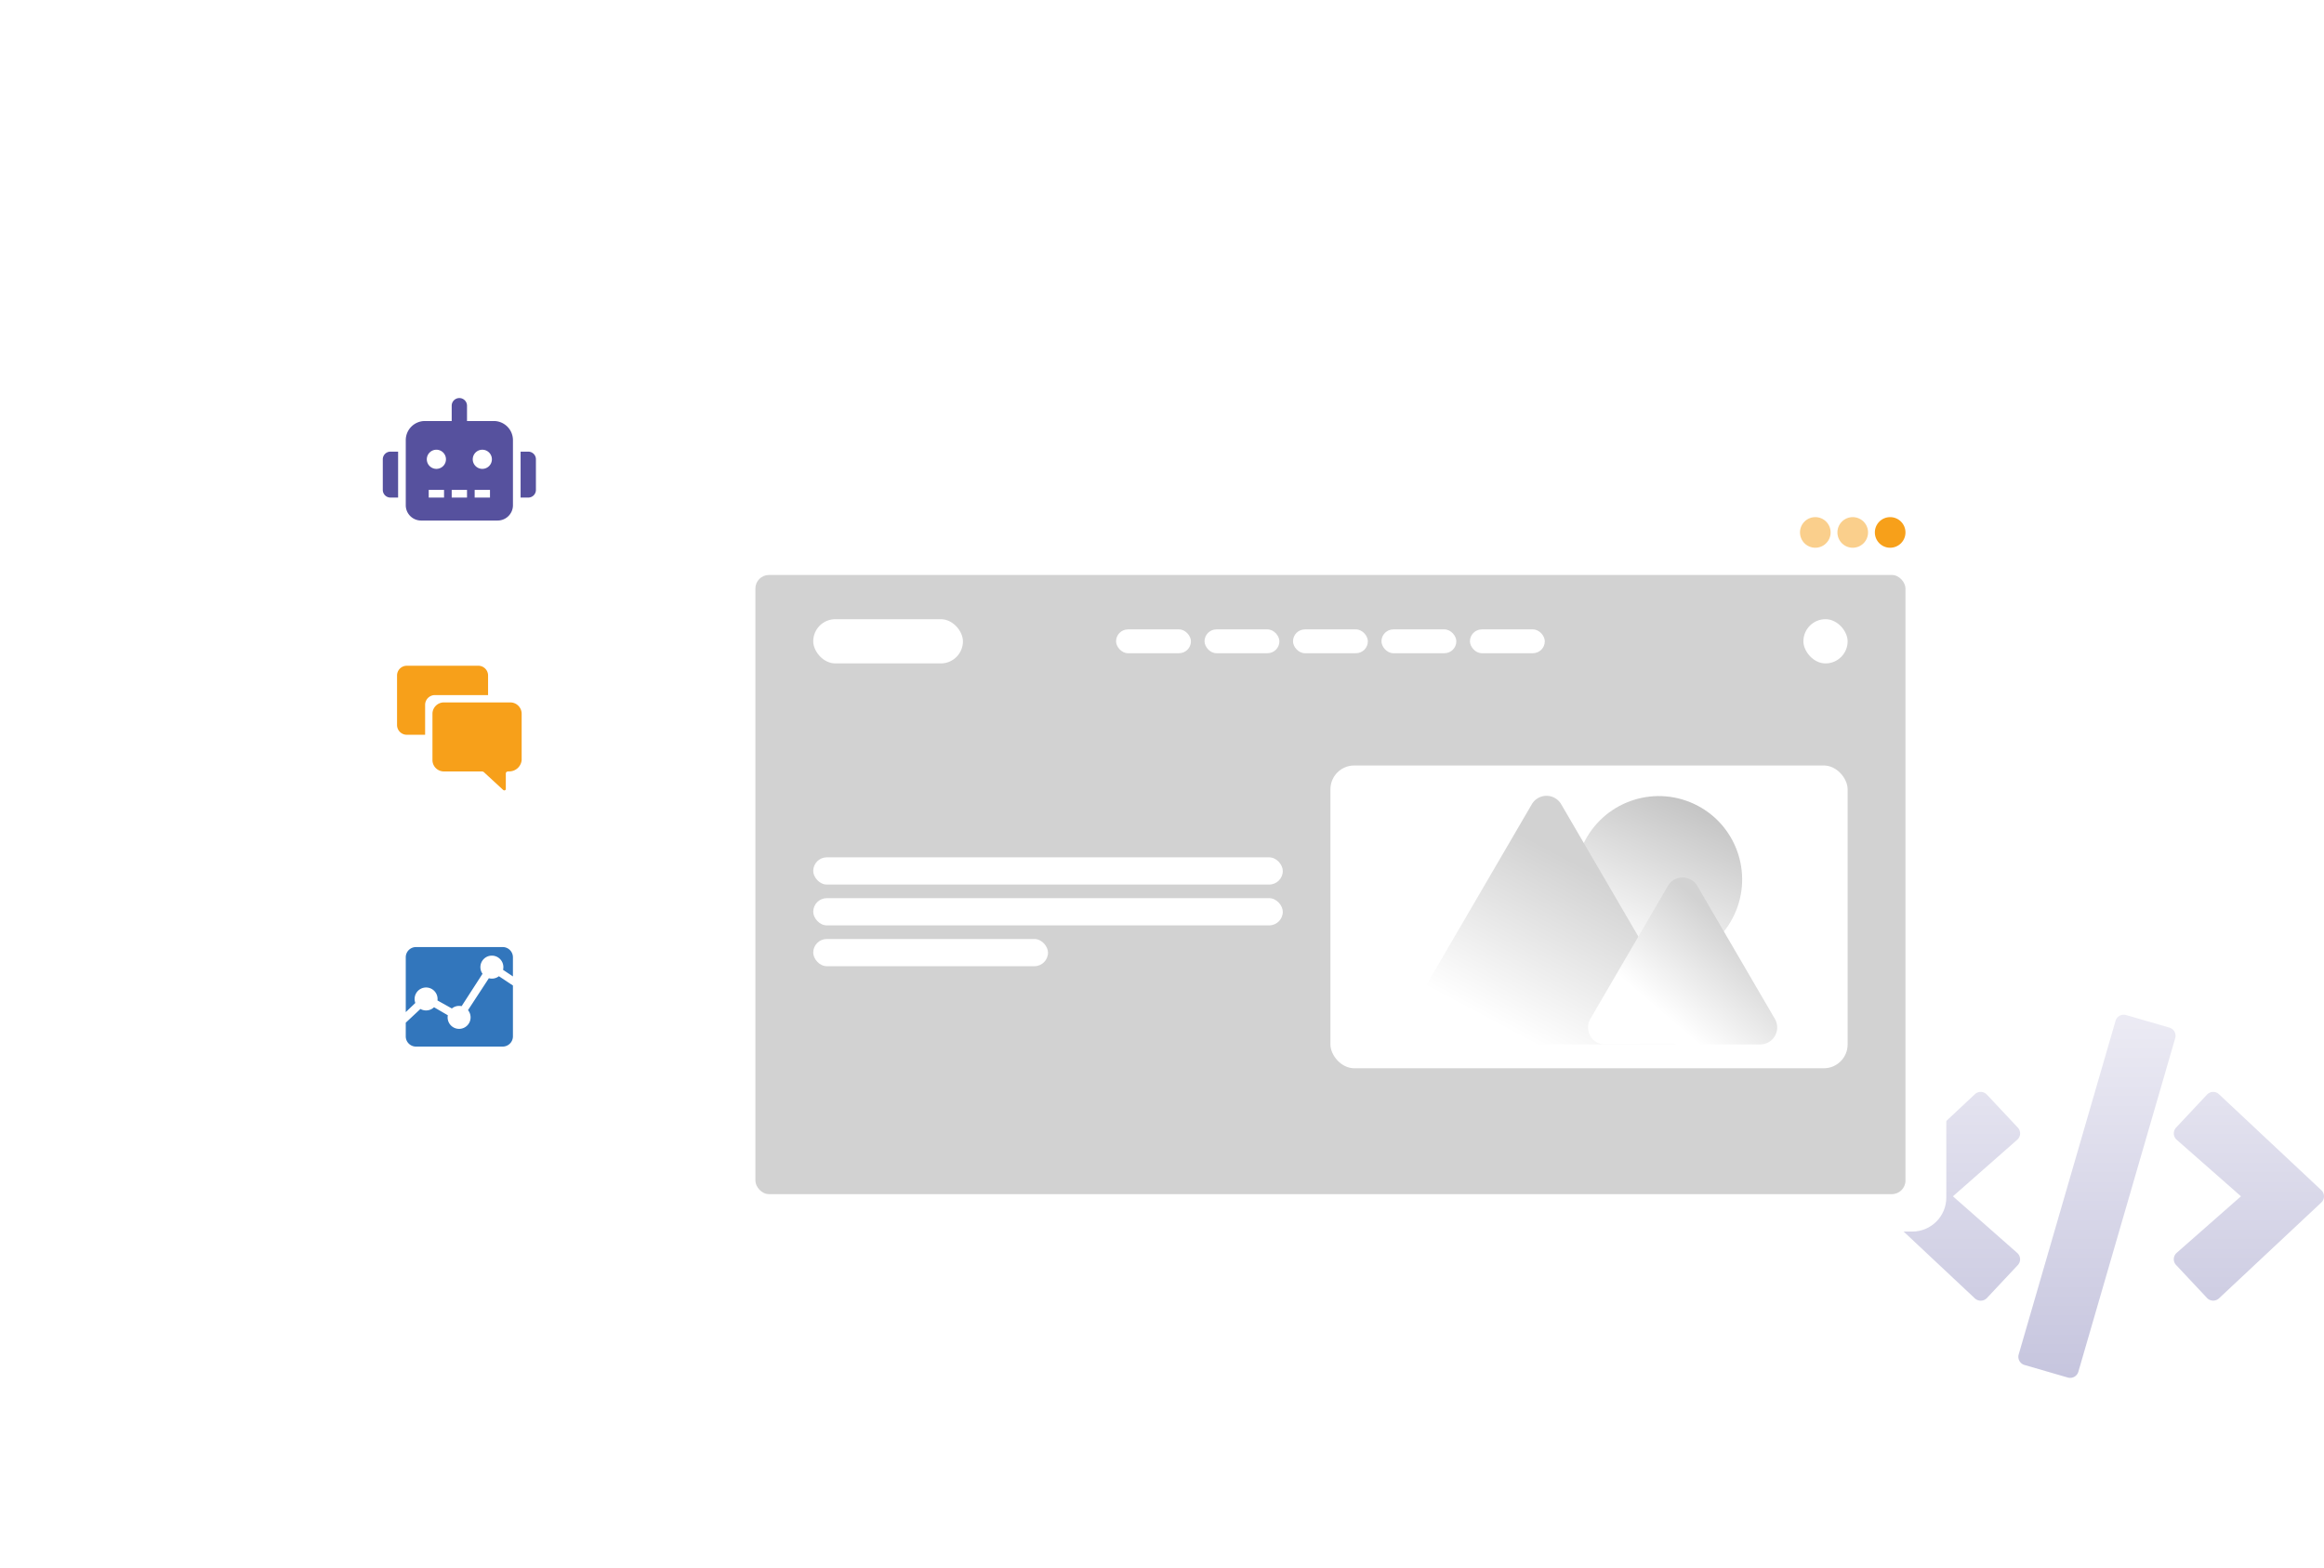 <?xml version="1.0" encoding="UTF-8"?> <svg xmlns="http://www.w3.org/2000/svg" xmlns:xlink="http://www.w3.org/1999/xlink" width="683" height="461" viewBox="0 0 683 461"><defs><linearGradient id="a" x1="0.5" x2="0.5" y2="1" gradientUnits="objectBoundingBox"><stop offset="0" stop-color="#c6c5de"></stop><stop offset="1" stop-color="#ecebf4"></stop></linearGradient><filter id="b" x="0" y="158" width="270" height="270" filterUnits="userSpaceOnUse"><feOffset></feOffset><feGaussianBlur stdDeviation="33" result="c"></feGaussianBlur><feFlood flood-opacity="0.161"></feFlood><feComposite operator="in" in2="c"></feComposite><feComposite in="SourceGraphic"></feComposite></filter><filter id="d" x="0" y="79" width="270" height="270" filterUnits="userSpaceOnUse"><feOffset></feOffset><feGaussianBlur stdDeviation="33" result="e"></feGaussianBlur><feFlood flood-opacity="0.161"></feFlood><feComposite operator="in" in2="e"></feComposite><feComposite in="SourceGraphic"></feComposite></filter><filter id="f" x="0" y="0" width="270" height="270" filterUnits="userSpaceOnUse"><feOffset></feOffset><feGaussianBlur stdDeviation="33" result="g"></feGaussianBlur><feFlood flood-opacity="0.161"></feFlood><feComposite operator="in" in2="g"></feComposite><feComposite in="SourceGraphic"></feComposite></filter><filter id="h" x="111" y="44" width="560" height="417" filterUnits="userSpaceOnUse"><feOffset></feOffset><feGaussianBlur stdDeviation="33" result="i"></feGaussianBlur><feFlood flood-opacity="0.161"></feFlood><feComposite operator="in" in2="i"></feComposite><feComposite in="SourceGraphic"></feComposite></filter><linearGradient id="j" x1="0.5" x2="0.5" y2="1" gradientUnits="objectBoundingBox"><stop offset="0" stop-color="#c4c4c4"></stop><stop offset="1" stop-color="#fff"></stop></linearGradient><linearGradient id="k" x1="0.718" y1="0.34" x2="0.353" y2="0.937" gradientUnits="objectBoundingBox"><stop offset="0" stop-color="#d2d2d2"></stop><stop offset="1" stop-color="#fff"></stop></linearGradient><linearGradient id="l" x1="0.828" y1="0.377" x2="0.398" y2="0.819" xlink:href="#k"></linearGradient></defs><g transform="translate(13068 12697)"><path d="M58.155,106.645l-12.719-3.69a2.506,2.506,0,0,1-1.71-3.107L72.188,1.809A2.506,2.506,0,0,1,75.294.1L88.013,3.79A2.506,2.506,0,0,1,89.723,6.9L61.262,104.935a2.5,2.5,0,0,1-3.107,1.71ZM34.386,83.25l9.07-9.675a2.5,2.5,0,0,0-.167-3.586L24.4,53.372l18.89-16.618a2.484,2.484,0,0,0,.167-3.586l-9.07-9.675a2.5,2.5,0,0,0-3.545-.1L.8,51.537a2.486,2.486,0,0,0,0,3.649L30.841,83.355a2.486,2.486,0,0,0,3.545-.1Zm68.222.125,30.045-28.169a2.486,2.486,0,0,0,0-3.649l-30.045-28.19a2.525,2.525,0,0,0-3.545.1l-9.07,9.675a2.5,2.5,0,0,0,.167,3.586l18.89,16.639L90.161,69.99a2.484,2.484,0,0,0-.167,3.586l9.07,9.675a2.505,2.505,0,0,0,3.545.125Z" transform="translate(-12385.002 -12291.997) rotate(180)" fill="url(#a)"></path><g transform="matrix(1, 0, 0, 1, -13068, -12697)" filter="url(#b)"><circle cx="36" cy="36" r="36" transform="translate(171 329) rotate(180)" fill="#fff"></circle></g><g transform="matrix(1, 0, 0, 1, -13068, -12697)" filter="url(#d)"><circle cx="36" cy="36" r="36" transform="translate(171 250) rotate(180)" fill="#fff"></circle></g><g transform="matrix(1, 0, 0, 1, -13068, -12697)" filter="url(#f)"><circle cx="36" cy="36" r="36" transform="translate(171 171) rotate(180)" fill="#fff"></circle></g><g transform="translate(710 39)"><g transform="translate(25)"><g transform="matrix(1, 0, 0, 1, -13803, -12736)" filter="url(#h)"><rect width="362" height="219" rx="10" transform="translate(210 143)" fill="#fff"></rect></g><rect width="338" height="182" rx="4" transform="translate(-13581 -12567)" fill="#d2d2d2"></rect><circle cx="4.5" cy="4.5" r="4.5" transform="translate(-13252 -12584)" fill="#f7a01a"></circle><circle cx="4.5" cy="4.5" r="4.5" transform="translate(-13263 -12584)" fill="#f7a01a" opacity="0.5"></circle><circle cx="4.5" cy="4.5" r="4.5" transform="translate(-13274 -12584)" fill="#f7a01a" opacity="0.5"></circle></g><rect width="44" height="13" rx="6.5" transform="translate(-13539 -12554)" fill="#fff"></rect><rect width="138" height="8" rx="4" transform="translate(-13539 -12484)" fill="#fff"></rect><rect width="138" height="8" rx="4" transform="translate(-13539 -12472)" fill="#fff"></rect><rect width="69" height="8" rx="4" transform="translate(-13539 -12460)" fill="#fff"></rect><rect width="13" height="13" rx="6.5" transform="translate(-13248 -12554)" fill="#fff"></rect><g transform="translate(-667 5)"><rect width="22" height="7" rx="3.5" transform="translate(-12783 -12556)" fill="#fff"></rect><rect width="22" height="7" rx="3.5" transform="translate(-12757 -12556)" fill="#fff"></rect><rect width="22" height="7" rx="3.5" transform="translate(-12731 -12556)" fill="#fff"></rect><rect width="22" height="7" rx="3.5" transform="translate(-12679 -12556)" fill="#fff"></rect><rect width="22" height="7" rx="3.5" transform="translate(-12705 -12556)" fill="#fff"></rect></g><g transform="translate(25 15)"><rect width="152" height="89" rx="7" transform="translate(-13412 -12526)" fill="#fff"></rect><g transform="translate(-710 5)"><circle cx="24.5" cy="24.5" r="24.5" transform="translate(-12617.351 -12530.059) rotate(25)" fill="url(#j)"></circle><path d="M41.181,7.4a5,5,0,0,1,8.638,0L86.614,70.481A5,5,0,0,1,82.295,78H8.705a5,5,0,0,1-4.319-7.519Z" transform="translate(-12684 -12527)" fill="url(#k)"></path><path d="M27.181,7.4a5,5,0,0,1,8.638,0L58.614,46.481A5,5,0,0,1,54.295,54H8.705a5,5,0,0,1-4.319-7.519Z" transform="translate(-12630 -12503)" fill="url(#l)"></path></g></g></g><path d="M0,18v9a2.248,2.248,0,0,0,2.25,2.25H4.5V15.75H2.25A2.248,2.248,0,0,0,0,18ZM32.625,6.75H24.75V2.25a2.25,2.25,0,0,0-4.5,0v4.5H12.375A5.623,5.623,0,0,0,6.75,12.375V31.5a4.5,4.5,0,0,0,4.5,4.5h22.5a4.5,4.5,0,0,0,4.5-4.5V12.375A5.623,5.623,0,0,0,32.625,6.75ZM18,29.25H13.5V27H18Zm-2.25-8.437A2.813,2.813,0,1,1,18.563,18,2.812,2.812,0,0,1,15.75,20.813Zm9,8.438h-4.5V27h4.5Zm6.75,0H27V27h4.5Zm-2.25-8.437A2.813,2.813,0,1,1,32.063,18,2.812,2.812,0,0,1,29.25,20.813Zm13.5-5.062H40.5v13.5h2.25A2.248,2.248,0,0,0,45,27V18A2.248,2.248,0,0,0,42.75,15.75Z" transform="translate(-12955.5 -12579.998)" fill="#56519e"></path><g transform="translate(-12954.688 -12504.691)"><path d="M34.556,11.981H15.041a3.36,3.36,0,0,0-3.355,3.355V28.925a3.352,3.352,0,0,0,3.355,3.346H26.208a.962.962,0,0,1,.669.282l5.548,5.117c.308.3.819.176.819-.255V32.958c0-.528.335-.7.863-.7H34.2A3.666,3.666,0,0,0,37.9,28.916V15.337A3.341,3.341,0,0,0,34.556,11.981Z" transform="translate(2.098 2.173)" fill="#f7a01a"></path><path d="M14.506,12H30.129V6.246a2.871,2.871,0,0,0-2.871-2.871H6.246A2.871,2.871,0,0,0,3.375,6.246V20.794a2.871,2.871,0,0,0,2.871,2.871h5.381v-8.8A2.885,2.885,0,0,1,14.506,12Z" fill="#f7a01a"></path></g><g transform="translate(-12951.004 -12422.004)"><path d="M26.677,12.537l-6.131,9.38a3.34,3.34,0,0,1,.759,2.13,3.375,3.375,0,0,1-6.75,0,3.7,3.7,0,0,1,.056-.626l-4.05-2.355a3.354,3.354,0,0,1-2.341.942,3.394,3.394,0,0,1-1.659-.436L2.25,25.608V29.63a3.01,3.01,0,0,0,3,3h25.5a3.01,3.01,0,0,0,3-3V14.681l-4.12-2.735a3.373,3.373,0,0,1-2.96.591Z" fill="#3276bc"></path><path d="M8.227,15.258A3.376,3.376,0,0,1,11.6,18.633c0,.148-.014.3-.028.436L15.8,21.431a3.345,3.345,0,0,1,2.138-.759,3.531,3.531,0,0,1,.731.077l6.145-9.52a3.339,3.339,0,0,1-.626-1.955,3.375,3.375,0,0,1,6.75,0,3.668,3.668,0,0,1-.091.795l2.9,1.941V6.377a3.01,3.01,0,0,0-3-3H5.252a3.01,3.01,0,0,0-3,3V22.5l2.813-2.693a3.375,3.375,0,0,1,3.164-4.549Z" fill="#3276bc"></path></g></g></svg> 